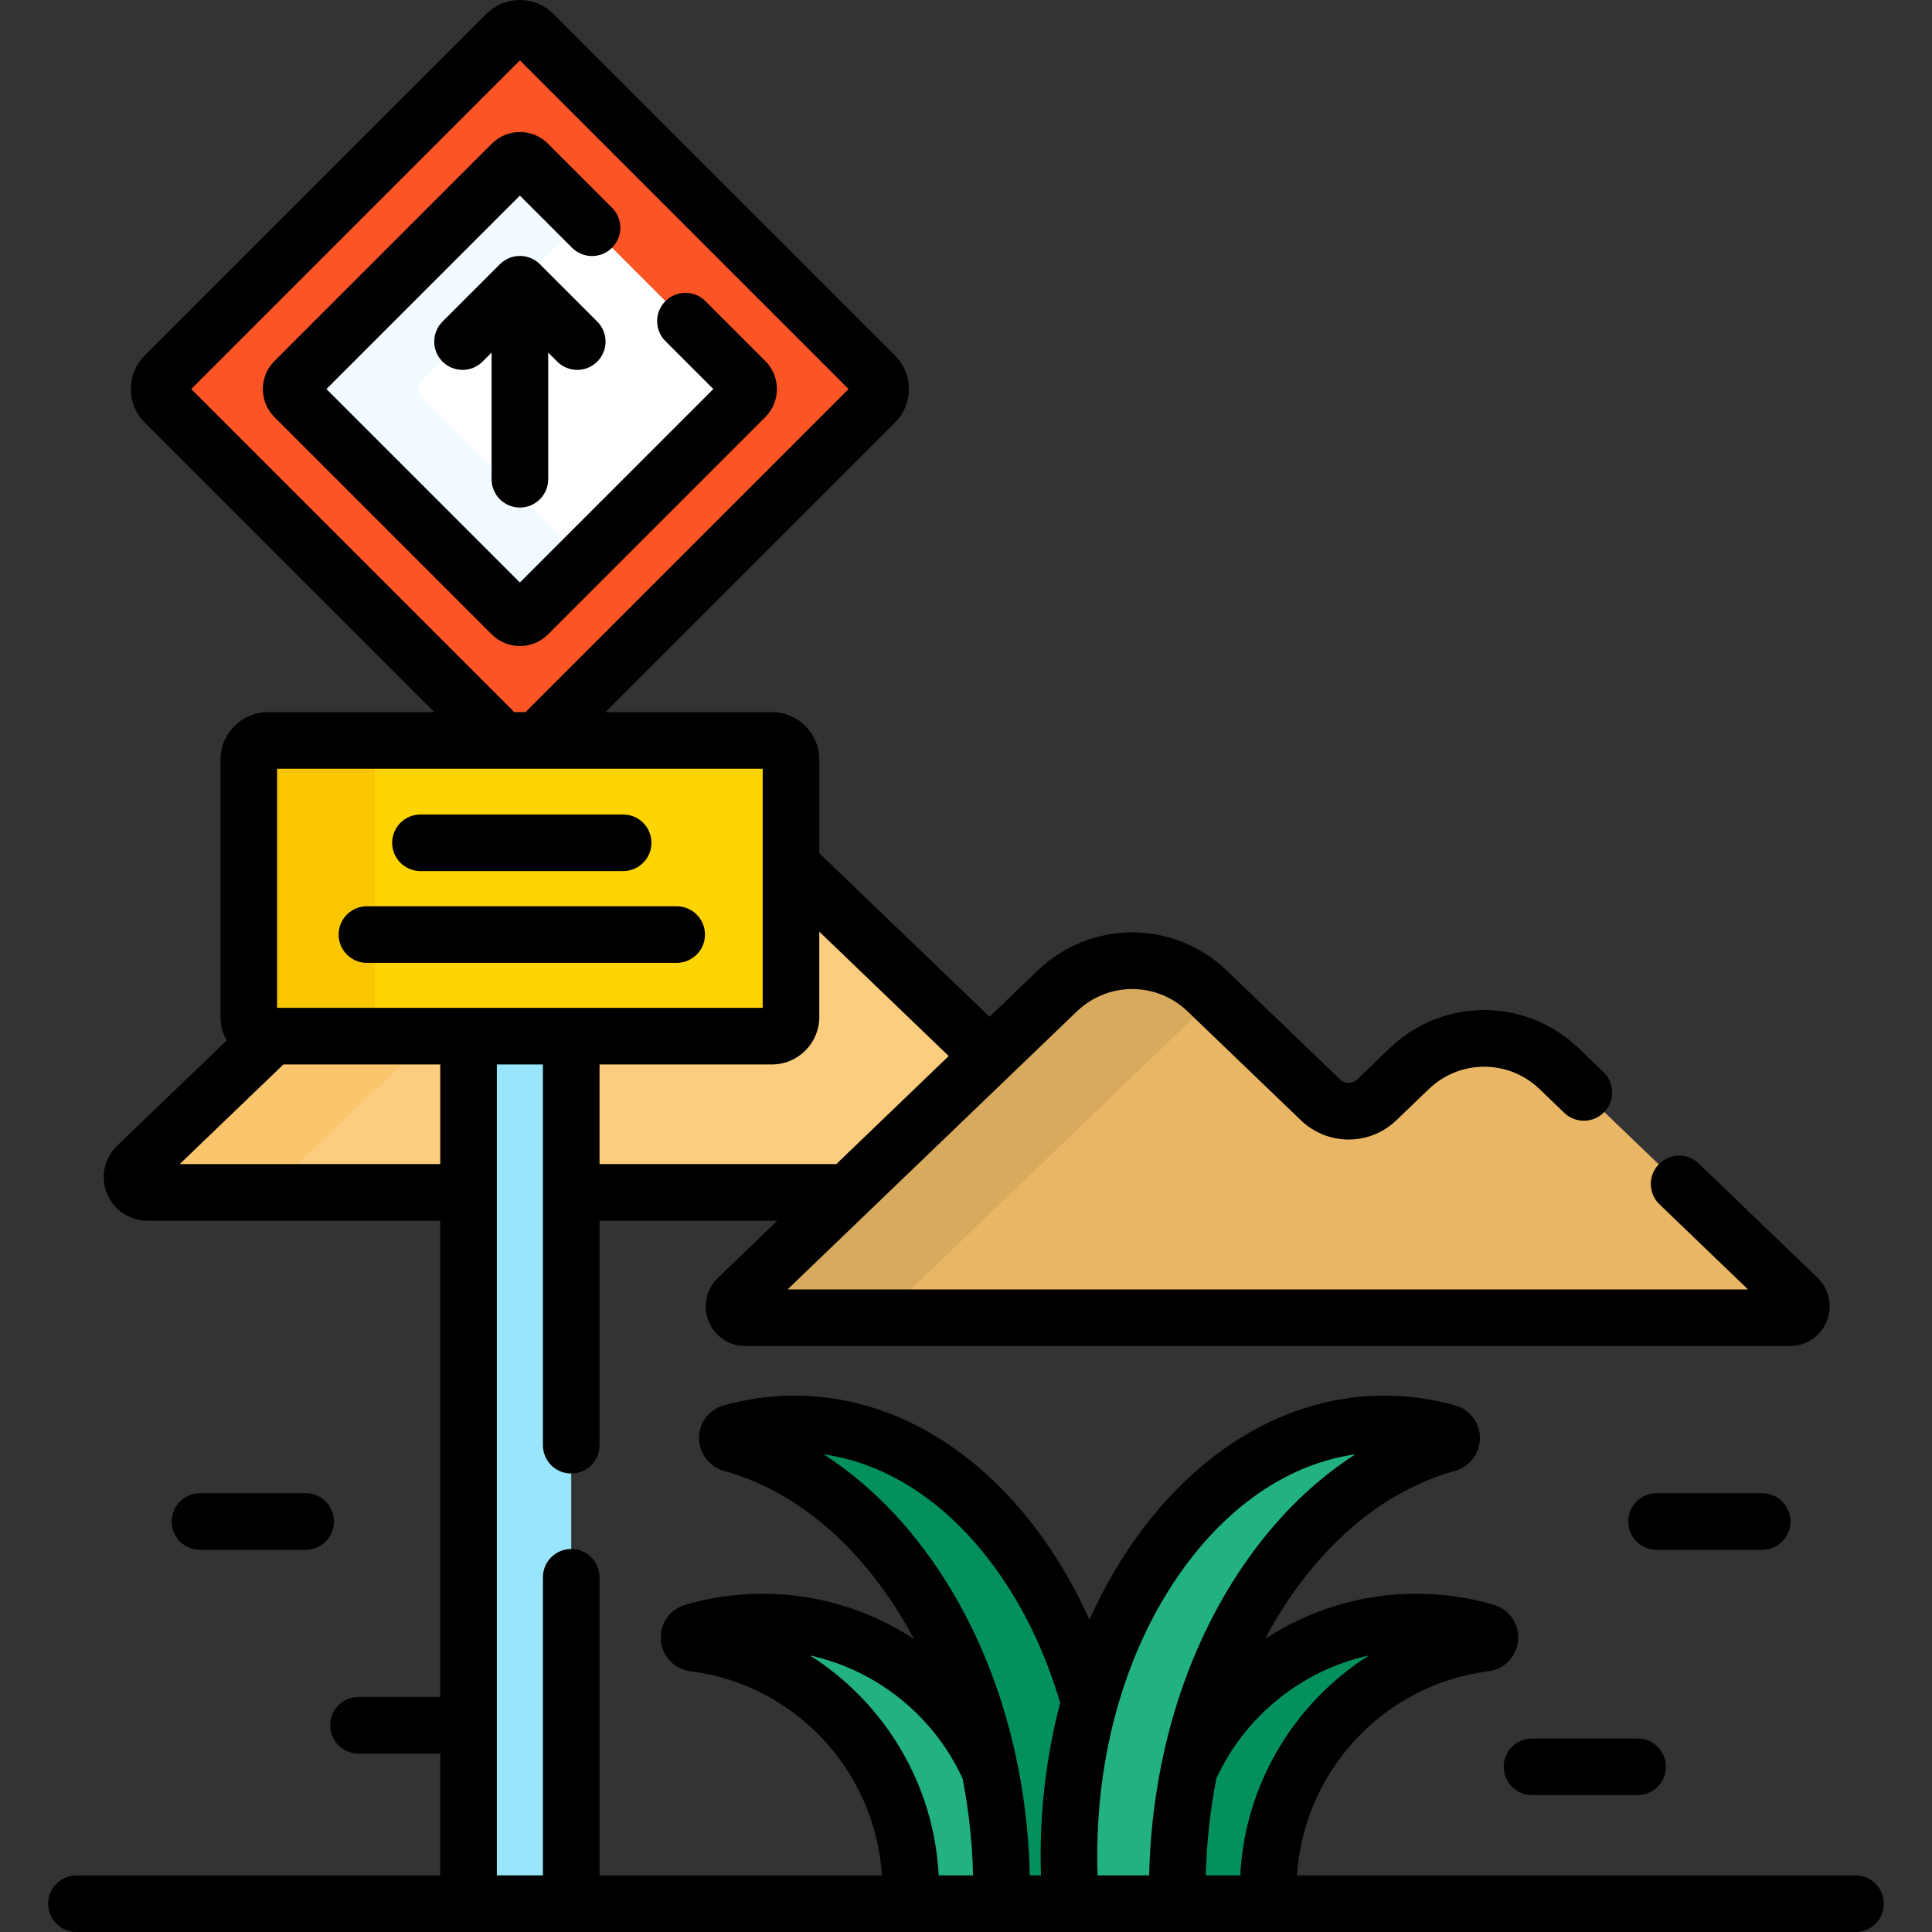 <svg id="Capa_1" enable-background="new 0 0 512 512" height="512" viewBox="0 0 512 512" width="512" xmlns="http://www.w3.org/2000/svg"><rect x="0" y="0" width="512" height="512" fill="#333333" stroke="none"/><g><g><g><g fill="#fccd7f"><path d="m124.17 274.592h-52.087l-35.83 34.432c-2.632 2.529-.842 6.976 2.809 6.976h85.108z"/><path d="m209.62 229.287v40.238c0 2.798-2.268 5.067-5.067 5.067h-53.169v41.408h73.26l37.605-36.138z"/></g><path d="m78.399 309.024 35.83-34.432h-42.146l-35.83 34.432c-2.632 2.529-.842 6.976 2.809 6.976h42.146c-3.65 0-5.441-4.447-2.809-6.976z" fill="#fbc56d"/><g><path d="m413.206 283.22c-11.104-10.67-28.651-10.67-39.755 0l-8.584 8.249c-4.169 4.007-10.758 4.007-14.928 0l-30.007-28.836c-11.104-10.67-28.651-10.67-39.755 0l-84.729 81.422c-1.948 1.872-.623 5.163 2.079 5.163h276.806c2.738 0 4.081-3.335 2.107-5.232z" fill="#e9b665"/></g><g><g><path d="m238.927 344.055 82.867-79.633-1.862-1.789c-11.104-10.67-28.651-10.67-39.755 0l-84.729 81.422c-1.948 1.872-.623 5.163 2.079 5.163h43.479c-2.702 0-4.027-3.291-2.079-5.163z" fill="#d8aa5e"/></g></g></g><g><g><path d="m124.17 274.592h27.213v229.908h-27.213z" fill="#99e6fc"/></g><g><path d="m134.194 8.984-90.534 90.534c-1.979 1.979-1.979 5.187 0 7.166l90.534 90.534c1.979 1.979 5.187 1.979 7.166 0l90.534-90.534c1.979-1.979 1.979-5.187 0-7.166l-90.535-90.534c-1.978-1.979-5.186-1.979-7.165 0z" fill="#fd5426"/></g><g><path d="m78.055 100.951 57.571-57.571c1.187-1.187 3.112-1.187 4.299 0l57.571 57.571c1.187 1.187 1.187 3.112 0 4.299l-57.571 57.571c-1.187 1.187-3.112 1.187-4.299 0l-57.571-57.571c-1.187-1.187-1.187-3.112 0-4.299z" fill="#fff"/></g><g><path d="m111.89 105.25c-1.187-1.187-1.187-3.112 0-4.299l42.804-42.804-14.768-14.767c-1.187-1.187-3.112-1.187-4.299 0l-57.571 57.571c-1.187 1.187-1.187 3.112 0 4.299l57.571 57.571c1.187 1.187 3.112 1.187 4.299 0l14.768-14.768z" fill="#f2fbff"/></g><g><path d="m204.553 274.592h-133.552c-2.798 0-5.067-2.269-5.067-5.067v-68.24c0-2.798 2.269-5.067 5.067-5.067h133.552c2.798 0 5.067 2.269 5.067 5.067v68.24c0 2.799-2.269 5.067-5.067 5.067z" fill="#fed402"/></g><g><path d="m99.314 269.525v-68.24c0-2.798 2.269-5.067 5.067-5.067h-33.38c-2.798 0-5.067 2.269-5.067 5.067v68.24c0 2.798 2.269 5.067 5.067 5.067h33.38c-2.798 0-5.067-2.268-5.067-5.067z" fill="#fac600"/></g></g><g><g><path d="m262.269 468.974c-10.234-23.039-33.3-39.115-60.135-39.115-6.393 0-12.571.913-18.415 2.614-1.605.467-1.428 2.769.23 2.98 32.374 4.117 57.403 31.76 57.403 65.252 0 1.275-.048 2.538-.12 3.795h24.168c.032-1.271.048-2.461.048-3.624 0-10.922-1.099-21.624-3.179-31.902z" fill="#22b27f"/><g><path d="m336.207 504.5c-.072-1.257-.12-2.52-.12-3.795 0-33.492 25.029-61.135 57.403-65.252 1.658-.211 1.835-2.513.23-2.98-5.843-1.701-12.022-2.614-18.415-2.614-36.332 0-65.786 29.453-65.786 65.785 0 3.004.205 5.959.595 8.856z" fill="#02905d"/></g></g><g><path d="m288.72 451.225c-11.99-43.135-42.498-73.868-78.154-73.868-5.666 0-11.253.768-16.719 2.294-1.487.415-1.45 2.525.038 2.937 17.433 4.82 33.393 16.492 46.063 33.96 16.443 22.67 25.499 52.618 25.499 84.329 0 1.163-.015 2.353-.048 3.624h18.394c-.34-4.215-.513-8.466-.513-12.672.002-14.293 1.93-27.978 5.44-40.604z" fill="#02905d"/><g><g><path d="m312.039 504.5c-.032-1.271-.048-2.461-.048-3.624 0-31.711 9.056-61.66 25.499-84.329 12.671-17.468 28.631-29.14 46.063-33.96 1.488-.411 1.525-2.522.038-2.937-5.466-1.525-11.052-2.294-16.719-2.294-46.092 0-83.591 51.351-83.591 114.471 0 4.207.172 8.457.513 12.672h28.245z" fill="#22b27f"/></g></g></g></g></g><g><path d="m145.229 168.126 57.569-57.57c1.992-1.991 3.089-4.639 3.089-7.455 0-2.814-1.096-5.462-3.087-7.452l-15.85-15.851c-2.928-2.929-7.677-2.93-10.606-.001s-2.929 7.678 0 10.606l12.696 12.697-51.264 51.265-51.264-51.265 51.264-51.264 13.819 13.819c2.929 2.928 7.678 2.928 10.606 0 2.929-2.93 2.929-7.678 0-10.607l-16.971-16.97c-1.991-1.992-4.638-3.089-7.454-3.089s-5.463 1.097-7.453 3.087l-57.571 57.571c-1.991 1.991-3.087 4.639-3.087 7.453 0 2.816 1.097 5.464 3.087 7.453l57.572 57.573c2.055 2.054 4.752 3.08 7.452 3.08 2.699.001 5.398-1.026 7.453-3.08z"/><path d="m137.776 134.507c4.142 0 7.5-3.357 7.5-7.5v-33.576l2.398 2.398c1.465 1.464 3.384 2.196 5.303 2.196s3.839-.732 5.303-2.197c2.929-2.929 2.929-7.678 0-10.606l-15.201-15.2c-2.929-2.928-7.678-2.928-10.606 0l-15.201 15.2c-2.929 2.93-2.929 7.678 0 10.606 2.929 2.93 7.678 2.929 10.606.001l2.397-2.397v33.575c.001 4.142 3.359 7.5 7.501 7.5z"/><path d="m111.429 230.85h53.709c4.142 0 7.5-3.357 7.5-7.5s-3.358-7.5-7.5-7.5h-53.709c-4.142 0-7.5 3.357-7.5 7.5s3.358 7.5 7.5 7.5z"/><path d="m179.325 240.171h-82.084c-4.142 0-7.5 3.357-7.5 7.5s3.358 7.5 7.5 7.5h82.084c4.142 0 7.5-3.357 7.5-7.5s-3.358-7.5-7.5-7.5z"/><path d="m81 410.718c4.142 0 7.5-3.357 7.5-7.5s-3.358-7.5-7.5-7.5h-28c-4.142 0-7.5 3.357-7.5 7.5s3.358 7.5 7.5 7.5z"/><path d="m491.738 497h-148.019c1.754-27.638 22.961-50.577 50.717-54.106 4.294-.547 7.53-3.937 7.869-8.243.339-4.31-2.329-8.166-6.489-9.379-6.64-1.933-13.541-2.913-20.511-2.913-14.784 0-28.542 4.421-40.064 11.985 2.5-4.705 5.27-9.188 8.32-13.393 11.59-15.977 26.11-26.743 41.99-31.134 3.903-1.079 6.632-4.66 6.637-8.708.005-4.093-2.639-7.582-6.581-8.682-6.111-1.706-12.414-2.57-18.735-2.57-33.154 0-62.223 23.842-78.158 59.391-15.936-35.545-44.997-59.391-78.149-59.391-6.321 0-12.625.864-18.734 2.57-3.941 1.1-6.586 4.588-6.581 8.681.005 4.049 2.734 7.63 6.636 8.708 15.882 4.392 30.402 15.158 41.991 31.135 3.05 4.205 5.82 8.688 8.32 13.392-11.522-7.563-25.28-11.984-40.063-11.984-6.97 0-13.871.98-20.513 2.914-4.158 1.212-6.826 5.068-6.487 9.378.339 4.307 3.575 7.696 7.869 8.243 27.756 3.53 48.963 26.468 50.717 54.106h-74.837v-79c0-4.143-3.358-7.5-7.5-7.5s-7.5 3.357-7.5 7.5v79h-12.213v-214.908h12.213v100.908c0 4.143 3.358 7.5 7.5 7.5s7.5-3.357 7.5-7.5v-59.5h47.13l-15.762 15.146c-3.106 2.985-4.074 7.496-2.465 11.492 1.609 3.997 5.432 6.579 9.74 6.579h276.807c4.324 0 8.161-2.592 9.777-6.603 1.615-4.011.645-8.539-2.474-11.538l-31.453-30.225c-2.987-2.869-7.734-2.774-10.604.212s-2.775 7.734.211 10.604l23.465 22.549h-254.55l76.669-73.677c8.233-7.911 21.13-7.911 29.362 0l30.007 28.835c7.1 6.824 18.222 6.821 25.321.001l8.584-8.25c8.232-7.91 21.129-7.911 29.361.001l6.541 6.285c2.987 2.869 7.734 2.774 10.604-.212s2.775-7.734-.211-10.604l-6.541-6.284c-14.06-13.514-36.088-13.513-50.148-.001l-8.584 8.25c-1.271 1.221-3.263 1.222-4.534-.001l-30.007-28.836c-14.06-13.51-36.088-13.51-50.148 0l-12.732 12.235-45.129-43.367v-24.807c0-6.93-5.638-12.567-12.567-12.567h-44.087l76.73-76.73c2.374-2.373 3.682-5.529 3.682-8.887s-1.308-6.514-3.681-8.887l-90.533-90.53c-2.373-2.375-5.53-3.683-8.887-3.683s-6.513 1.307-8.886 3.681l-90.534 90.533c-2.374 2.373-3.682 5.529-3.682 8.887s1.308 6.514 3.681 8.887l76.731 76.73h-44.087c-6.929 0-12.567 5.638-12.567 12.567v68.24c0 2.254.605 4.366 1.648 6.198l-29.026 27.893c-3.418 3.284-4.482 8.248-2.712 12.646s5.977 7.238 10.717 7.238h77.608v126.218h-21.668c-4.142 0-7.5 3.357-7.5 7.5s3.358 7.5 7.5 7.5h21.67v32.282h-96.408c-4.142 0-7.5 3.357-7.5 7.5s3.358 7.5 7.5 7.5h471.477c4.142 0 7.5-3.357 7.5-7.5s-3.359-7.5-7.501-7.5zm-274.618-227.475v-22.629l34.304 32.965-29.801 28.639h-62.739v-26.408h45.669c6.929 0 12.567-5.638 12.567-12.567zm-166.436-166.424 87.093-87.093 87.093 87.093-85.617 85.617h-2.951zm22.75 100.617h128.686v63.374h-128.686zm43.236 104.782h-69.048l27.481-26.408h41.567zm132.089 188.5c-1.226-24.315-14.439-45.839-34.118-58.291 17.999 3.951 32.907 16.245 40.453 32.606 1.629 8.306 2.571 16.909 2.785 25.685zm27.113 0h-2.967c-.712-31.845-10.195-61.847-26.885-84.856-8.082-11.142-17.479-20.152-27.8-26.746 16.987 2.415 32.873 12.836 45.369 29.947 7.615 10.427 13.463 22.641 17.368 35.958-3.347 12.686-5.175 26.324-5.175 40.525 0 1.715.036 3.442.09 5.172zm15 0c-.06-1.73-.09-3.458-.09-5.173 0-28.949 8.192-56.111 23.068-76.482 12.496-17.111 28.383-27.532 45.369-29.947-10.32 6.594-19.718 15.604-27.8 26.746-16.689 23.009-26.172 53.011-26.884 84.856zm28.688 0c.214-8.777 1.156-17.379 2.785-25.685 7.546-16.361 22.455-28.655 40.453-32.606-19.678 12.452-32.892 33.976-34.118 58.291z"/><path d="m406 460.718c-4.142 0-7.5 3.357-7.5 7.5s3.358 7.5 7.5 7.5h28c4.142 0 7.5-3.357 7.5-7.5s-3.358-7.5-7.5-7.5z"/><path d="m474.5 403.218c0-4.143-3.358-7.5-7.5-7.5h-28c-4.142 0-7.5 3.357-7.5 7.5s3.358 7.5 7.5 7.5h28c4.142 0 7.5-3.358 7.5-7.5z"/></g></g></svg>